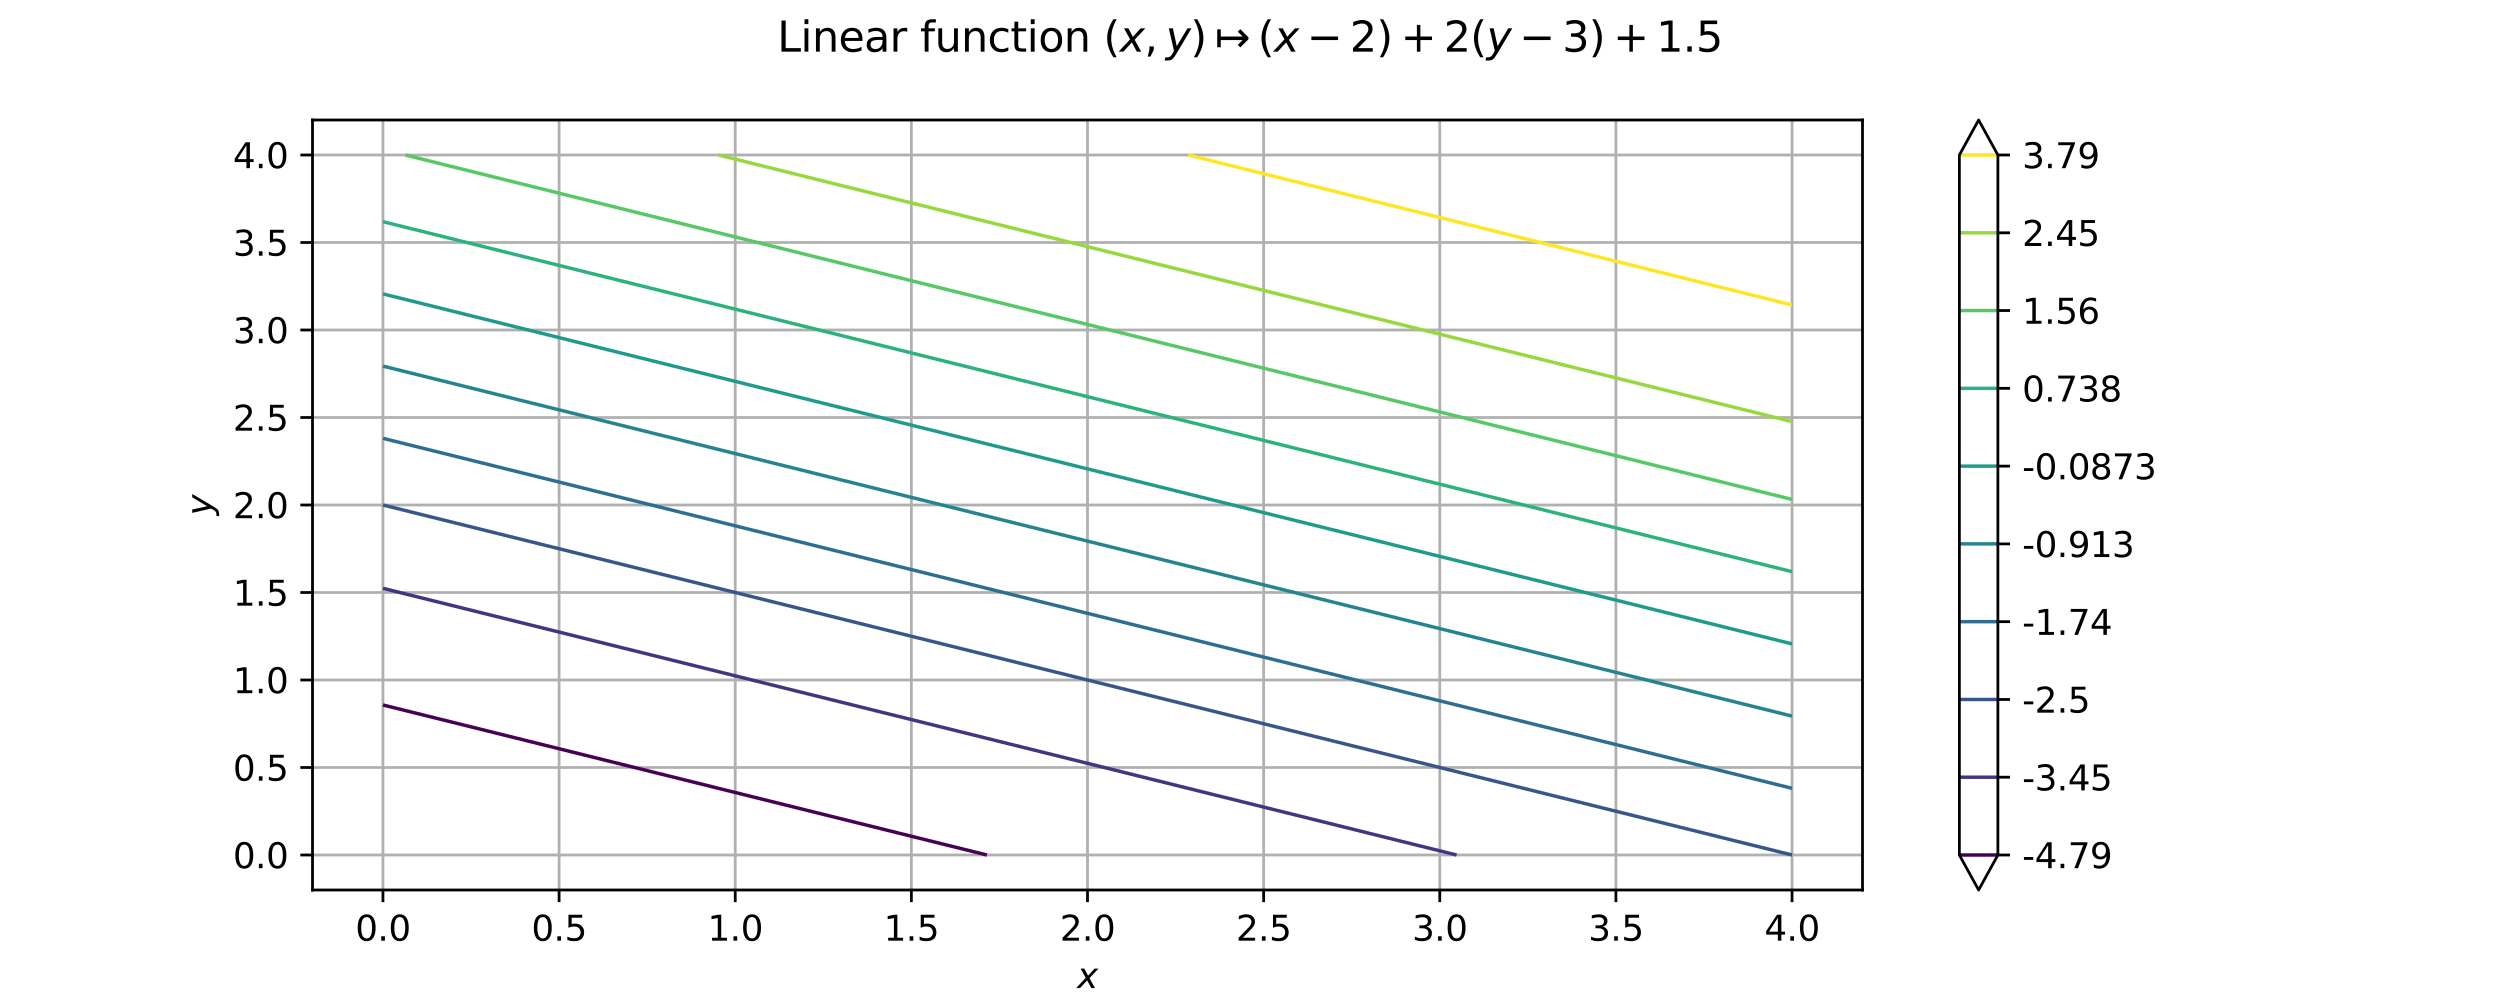 <?xml version="1.0" encoding="utf-8" standalone="no"?>
<!DOCTYPE svg PUBLIC "-//W3C//DTD SVG 1.1//EN"
  "http://www.w3.org/Graphics/SVG/1.1/DTD/svg11.dtd">
<svg xmlns:xlink="http://www.w3.org/1999/xlink" width="720pt" height="288pt" viewBox="0 0 720 288" xmlns="http://www.w3.org/2000/svg" version="1.1">
 <defs>
  <style type="text/css">*{stroke-linejoin: round; stroke-linecap: butt}</style>
 </defs>
 <g id="figure_1">
  <g id="patch_1">
   <path d="M 0 288 
L 720 288 
L 720 0 
L 0 0 
z
" style="fill: #ffffff"/>
  </g>
  <g id="axes_1">
   <g id="patch_2">
    <path d="M 90 256.32 
L 536.4 256.32 
L 536.4 34.56 
L 90 34.56 
z
" style="fill: #ffffff"/>
   </g>
   <g id="matplotlib.axis_1">
    <g id="xtick_1">
     <g id="line2d_1">
      <path d="M 110.291 256.32 
L 110.291 34.56 
" clip-path="url(#pcfe93e3c05)" style="fill: none; stroke: #b0b0b0; stroke-width: 0.8; stroke-linecap: square"/>
     </g>
     <g id="line2d_2">
      <defs>
       <path id="m4747cd6007" d="M 0 0 
L 0 3.5 
" style="stroke: #000000; stroke-width: 0.8"/>
      </defs>
      <g>
       <use xlink:href="#m4747cd6007" x="110.291" y="256.32" style="stroke: #000000; stroke-width: 0.8"/>
      </g>
     </g>
     <g id="text_1">
      <!-- 0.0 -->
      <g transform="translate(102.339 270.918) scale(0.1 -0.1)">
       <defs>
        <path id="DejaVuSans-30" d="M 2034 4250 
Q 1547 4250 1301 3770 
Q 1056 3291 1056 2328 
Q 1056 1369 1301 889 
Q 1547 409 2034 409 
Q 2525 409 2770 889 
Q 3016 1369 3016 2328 
Q 3016 3291 2770 3770 
Q 2525 4250 2034 4250 
z
M 2034 4750 
Q 2819 4750 3233 4129 
Q 3647 3509 3647 2328 
Q 3647 1150 3233 529 
Q 2819 -91 2034 -91 
Q 1250 -91 836 529 
Q 422 1150 422 2328 
Q 422 3509 836 4129 
Q 1250 4750 2034 4750 
z
" transform="scale(0.016)"/>
        <path id="DejaVuSans-2e" d="M 684 794 
L 1344 794 
L 1344 0 
L 684 0 
L 684 794 
z
" transform="scale(0.016)"/>
       </defs>
       <use xlink:href="#DejaVuSans-30"/>
       <use xlink:href="#DejaVuSans-2e" transform="translate(63.623 0)"/>
       <use xlink:href="#DejaVuSans-30" transform="translate(95.41 0)"/>
      </g>
     </g>
    </g>
    <g id="xtick_2">
     <g id="line2d_3">
      <path d="M 161.018 256.32 
L 161.018 34.56 
" clip-path="url(#pcfe93e3c05)" style="fill: none; stroke: #b0b0b0; stroke-width: 0.8; stroke-linecap: square"/>
     </g>
     <g id="line2d_4">
      <g>
       <use xlink:href="#m4747cd6007" x="161.018" y="256.32" style="stroke: #000000; stroke-width: 0.8"/>
      </g>
     </g>
     <g id="text_2">
      <!-- 0.5 -->
      <g transform="translate(153.067 270.918) scale(0.1 -0.1)">
       <defs>
        <path id="DejaVuSans-35" d="M 691 4666 
L 3169 4666 
L 3169 4134 
L 1269 4134 
L 1269 2991 
Q 1406 3038 1543 3061 
Q 1681 3084 1819 3084 
Q 2600 3084 3056 2656 
Q 3513 2228 3513 1497 
Q 3513 744 3044 326 
Q 2575 -91 1722 -91 
Q 1428 -91 1123 -41 
Q 819 9 494 109 
L 494 744 
Q 775 591 1075 516 
Q 1375 441 1709 441 
Q 2250 441 2565 725 
Q 2881 1009 2881 1497 
Q 2881 1984 2565 2268 
Q 2250 2553 1709 2553 
Q 1456 2553 1204 2497 
Q 953 2441 691 2322 
L 691 4666 
z
" transform="scale(0.016)"/>
       </defs>
       <use xlink:href="#DejaVuSans-30"/>
       <use xlink:href="#DejaVuSans-2e" transform="translate(63.623 0)"/>
       <use xlink:href="#DejaVuSans-35" transform="translate(95.41 0)"/>
      </g>
     </g>
    </g>
    <g id="xtick_3">
     <g id="line2d_5">
      <path d="M 211.745 256.32 
L 211.745 34.56 
" clip-path="url(#pcfe93e3c05)" style="fill: none; stroke: #b0b0b0; stroke-width: 0.8; stroke-linecap: square"/>
     </g>
     <g id="line2d_6">
      <g>
       <use xlink:href="#m4747cd6007" x="211.745" y="256.32" style="stroke: #000000; stroke-width: 0.8"/>
      </g>
     </g>
     <g id="text_3">
      <!-- 1.0 -->
      <g transform="translate(203.794 270.918) scale(0.1 -0.1)">
       <defs>
        <path id="DejaVuSans-31" d="M 794 531 
L 1825 531 
L 1825 4091 
L 703 3866 
L 703 4441 
L 1819 4666 
L 2450 4666 
L 2450 531 
L 3481 531 
L 3481 0 
L 794 0 
L 794 531 
z
" transform="scale(0.016)"/>
       </defs>
       <use xlink:href="#DejaVuSans-31"/>
       <use xlink:href="#DejaVuSans-2e" transform="translate(63.623 0)"/>
       <use xlink:href="#DejaVuSans-30" transform="translate(95.41 0)"/>
      </g>
     </g>
    </g>
    <g id="xtick_4">
     <g id="line2d_7">
      <path d="M 262.473 256.32 
L 262.473 34.56 
" clip-path="url(#pcfe93e3c05)" style="fill: none; stroke: #b0b0b0; stroke-width: 0.8; stroke-linecap: square"/>
     </g>
     <g id="line2d_8">
      <g>
       <use xlink:href="#m4747cd6007" x="262.473" y="256.32" style="stroke: #000000; stroke-width: 0.8"/>
      </g>
     </g>
     <g id="text_4">
      <!-- 1.5 -->
      <g transform="translate(254.521 270.918) scale(0.1 -0.1)">
       <use xlink:href="#DejaVuSans-31"/>
       <use xlink:href="#DejaVuSans-2e" transform="translate(63.623 0)"/>
       <use xlink:href="#DejaVuSans-35" transform="translate(95.41 0)"/>
      </g>
     </g>
    </g>
    <g id="xtick_5">
     <g id="line2d_9">
      <path d="M 313.2 256.32 
L 313.2 34.56 
" clip-path="url(#pcfe93e3c05)" style="fill: none; stroke: #b0b0b0; stroke-width: 0.8; stroke-linecap: square"/>
     </g>
     <g id="line2d_10">
      <g>
       <use xlink:href="#m4747cd6007" x="313.2" y="256.32" style="stroke: #000000; stroke-width: 0.8"/>
      </g>
     </g>
     <g id="text_5">
      <!-- 2.0 -->
      <g transform="translate(305.248 270.918) scale(0.1 -0.1)">
       <defs>
        <path id="DejaVuSans-32" d="M 1228 531 
L 3431 531 
L 3431 0 
L 469 0 
L 469 531 
Q 828 903 1448 1529 
Q 2069 2156 2228 2338 
Q 2531 2678 2651 2914 
Q 2772 3150 2772 3378 
Q 2772 3750 2511 3984 
Q 2250 4219 1831 4219 
Q 1534 4219 1204 4116 
Q 875 4013 500 3803 
L 500 4441 
Q 881 4594 1212 4672 
Q 1544 4750 1819 4750 
Q 2544 4750 2975 4387 
Q 3406 4025 3406 3419 
Q 3406 3131 3298 2873 
Q 3191 2616 2906 2266 
Q 2828 2175 2409 1742 
Q 1991 1309 1228 531 
z
" transform="scale(0.016)"/>
       </defs>
       <use xlink:href="#DejaVuSans-32"/>
       <use xlink:href="#DejaVuSans-2e" transform="translate(63.623 0)"/>
       <use xlink:href="#DejaVuSans-30" transform="translate(95.41 0)"/>
      </g>
     </g>
    </g>
    <g id="xtick_6">
     <g id="line2d_11">
      <path d="M 363.927 256.32 
L 363.927 34.56 
" clip-path="url(#pcfe93e3c05)" style="fill: none; stroke: #b0b0b0; stroke-width: 0.8; stroke-linecap: square"/>
     </g>
     <g id="line2d_12">
      <g>
       <use xlink:href="#m4747cd6007" x="363.927" y="256.32" style="stroke: #000000; stroke-width: 0.8"/>
      </g>
     </g>
     <g id="text_6">
      <!-- 2.5 -->
      <g transform="translate(355.976 270.918) scale(0.1 -0.1)">
       <use xlink:href="#DejaVuSans-32"/>
       <use xlink:href="#DejaVuSans-2e" transform="translate(63.623 0)"/>
       <use xlink:href="#DejaVuSans-35" transform="translate(95.41 0)"/>
      </g>
     </g>
    </g>
    <g id="xtick_7">
     <g id="line2d_13">
      <path d="M 414.655 256.32 
L 414.655 34.56 
" clip-path="url(#pcfe93e3c05)" style="fill: none; stroke: #b0b0b0; stroke-width: 0.8; stroke-linecap: square"/>
     </g>
     <g id="line2d_14">
      <g>
       <use xlink:href="#m4747cd6007" x="414.655" y="256.32" style="stroke: #000000; stroke-width: 0.8"/>
      </g>
     </g>
     <g id="text_7">
      <!-- 3.0 -->
      <g transform="translate(406.703 270.918) scale(0.1 -0.1)">
       <defs>
        <path id="DejaVuSans-33" d="M 2597 2516 
Q 3050 2419 3304 2112 
Q 3559 1806 3559 1356 
Q 3559 666 3084 287 
Q 2609 -91 1734 -91 
Q 1441 -91 1130 -33 
Q 819 25 488 141 
L 488 750 
Q 750 597 1062 519 
Q 1375 441 1716 441 
Q 2309 441 2620 675 
Q 2931 909 2931 1356 
Q 2931 1769 2642 2001 
Q 2353 2234 1838 2234 
L 1294 2234 
L 1294 2753 
L 1863 2753 
Q 2328 2753 2575 2939 
Q 2822 3125 2822 3475 
Q 2822 3834 2567 4026 
Q 2313 4219 1838 4219 
Q 1578 4219 1281 4162 
Q 984 4106 628 3988 
L 628 4550 
Q 988 4650 1302 4700 
Q 1616 4750 1894 4750 
Q 2613 4750 3031 4423 
Q 3450 4097 3450 3541 
Q 3450 3153 3228 2886 
Q 3006 2619 2597 2516 
z
" transform="scale(0.016)"/>
       </defs>
       <use xlink:href="#DejaVuSans-33"/>
       <use xlink:href="#DejaVuSans-2e" transform="translate(63.623 0)"/>
       <use xlink:href="#DejaVuSans-30" transform="translate(95.41 0)"/>
      </g>
     </g>
    </g>
    <g id="xtick_8">
     <g id="line2d_15">
      <path d="M 465.382 256.32 
L 465.382 34.56 
" clip-path="url(#pcfe93e3c05)" style="fill: none; stroke: #b0b0b0; stroke-width: 0.8; stroke-linecap: square"/>
     </g>
     <g id="line2d_16">
      <g>
       <use xlink:href="#m4747cd6007" x="465.382" y="256.32" style="stroke: #000000; stroke-width: 0.8"/>
      </g>
     </g>
     <g id="text_8">
      <!-- 3.5 -->
      <g transform="translate(457.43 270.918) scale(0.1 -0.1)">
       <use xlink:href="#DejaVuSans-33"/>
       <use xlink:href="#DejaVuSans-2e" transform="translate(63.623 0)"/>
       <use xlink:href="#DejaVuSans-35" transform="translate(95.41 0)"/>
      </g>
     </g>
    </g>
    <g id="xtick_9">
     <g id="line2d_17">
      <path d="M 516.109 256.32 
L 516.109 34.56 
" clip-path="url(#pcfe93e3c05)" style="fill: none; stroke: #b0b0b0; stroke-width: 0.8; stroke-linecap: square"/>
     </g>
     <g id="line2d_18">
      <g>
       <use xlink:href="#m4747cd6007" x="516.109" y="256.32" style="stroke: #000000; stroke-width: 0.8"/>
      </g>
     </g>
     <g id="text_9">
      <!-- 4.0 -->
      <g transform="translate(508.158 270.918) scale(0.1 -0.1)">
       <defs>
        <path id="DejaVuSans-34" d="M 2419 4116 
L 825 1625 
L 2419 1625 
L 2419 4116 
z
M 2253 4666 
L 3047 4666 
L 3047 1625 
L 3713 1625 
L 3713 1100 
L 3047 1100 
L 3047 0 
L 2419 0 
L 2419 1100 
L 313 1100 
L 313 1709 
L 2253 4666 
z
" transform="scale(0.016)"/>
       </defs>
       <use xlink:href="#DejaVuSans-34"/>
       <use xlink:href="#DejaVuSans-2e" transform="translate(63.623 0)"/>
       <use xlink:href="#DejaVuSans-30" transform="translate(95.41 0)"/>
      </g>
     </g>
    </g>
    <g id="text_10">
     <!-- $x$ -->
     <g transform="translate(310.2 284.597) scale(0.1 -0.1)">
      <defs>
       <path id="DejaVuSans-Oblique-78" d="M 3841 3500 
L 2234 1784 
L 3219 0 
L 2559 0 
L 1819 1388 
L 531 0 
L -166 0 
L 1556 1844 
L 641 3500 
L 1300 3500 
L 1972 2234 
L 3144 3500 
L 3841 3500 
z
" transform="scale(0.016)"/>
      </defs>
      <use xlink:href="#DejaVuSans-Oblique-78" transform="translate(0 0.312)"/>
     </g>
    </g>
   </g>
   <g id="matplotlib.axis_2">
    <g id="ytick_1">
     <g id="line2d_19">
      <path d="M 90 246.24 
L 536.4 246.24 
" clip-path="url(#pcfe93e3c05)" style="fill: none; stroke: #b0b0b0; stroke-width: 0.8; stroke-linecap: square"/>
     </g>
     <g id="line2d_20">
      <defs>
       <path id="m83ed95efb9" d="M 0 0 
L -3.5 0 
" style="stroke: #000000; stroke-width: 0.8"/>
      </defs>
      <g>
       <use xlink:href="#m83ed95efb9" x="90" y="246.24" style="stroke: #000000; stroke-width: 0.8"/>
      </g>
     </g>
     <g id="text_11">
      <!-- 0.0 -->
      <g transform="translate(67.097 250.039) scale(0.1 -0.1)">
       <use xlink:href="#DejaVuSans-30"/>
       <use xlink:href="#DejaVuSans-2e" transform="translate(63.623 0)"/>
       <use xlink:href="#DejaVuSans-30" transform="translate(95.41 0)"/>
      </g>
     </g>
    </g>
    <g id="ytick_2">
     <g id="line2d_21">
      <path d="M 90 221.04 
L 536.4 221.04 
" clip-path="url(#pcfe93e3c05)" style="fill: none; stroke: #b0b0b0; stroke-width: 0.8; stroke-linecap: square"/>
     </g>
     <g id="line2d_22">
      <g>
       <use xlink:href="#m83ed95efb9" x="90" y="221.04" style="stroke: #000000; stroke-width: 0.8"/>
      </g>
     </g>
     <g id="text_12">
      <!-- 0.5 -->
      <g transform="translate(67.097 224.839) scale(0.1 -0.1)">
       <use xlink:href="#DejaVuSans-30"/>
       <use xlink:href="#DejaVuSans-2e" transform="translate(63.623 0)"/>
       <use xlink:href="#DejaVuSans-35" transform="translate(95.41 0)"/>
      </g>
     </g>
    </g>
    <g id="ytick_3">
     <g id="line2d_23">
      <path d="M 90 195.84 
L 536.4 195.84 
" clip-path="url(#pcfe93e3c05)" style="fill: none; stroke: #b0b0b0; stroke-width: 0.8; stroke-linecap: square"/>
     </g>
     <g id="line2d_24">
      <g>
       <use xlink:href="#m83ed95efb9" x="90" y="195.84" style="stroke: #000000; stroke-width: 0.8"/>
      </g>
     </g>
     <g id="text_13">
      <!-- 1.0 -->
      <g transform="translate(67.097 199.639) scale(0.1 -0.1)">
       <use xlink:href="#DejaVuSans-31"/>
       <use xlink:href="#DejaVuSans-2e" transform="translate(63.623 0)"/>
       <use xlink:href="#DejaVuSans-30" transform="translate(95.41 0)"/>
      </g>
     </g>
    </g>
    <g id="ytick_4">
     <g id="line2d_25">
      <path d="M 90 170.64 
L 536.4 170.64 
" clip-path="url(#pcfe93e3c05)" style="fill: none; stroke: #b0b0b0; stroke-width: 0.8; stroke-linecap: square"/>
     </g>
     <g id="line2d_26">
      <g>
       <use xlink:href="#m83ed95efb9" x="90" y="170.64" style="stroke: #000000; stroke-width: 0.8"/>
      </g>
     </g>
     <g id="text_14">
      <!-- 1.5 -->
      <g transform="translate(67.097 174.439) scale(0.1 -0.1)">
       <use xlink:href="#DejaVuSans-31"/>
       <use xlink:href="#DejaVuSans-2e" transform="translate(63.623 0)"/>
       <use xlink:href="#DejaVuSans-35" transform="translate(95.41 0)"/>
      </g>
     </g>
    </g>
    <g id="ytick_5">
     <g id="line2d_27">
      <path d="M 90 145.44 
L 536.4 145.44 
" clip-path="url(#pcfe93e3c05)" style="fill: none; stroke: #b0b0b0; stroke-width: 0.8; stroke-linecap: square"/>
     </g>
     <g id="line2d_28">
      <g>
       <use xlink:href="#m83ed95efb9" x="90" y="145.44" style="stroke: #000000; stroke-width: 0.8"/>
      </g>
     </g>
     <g id="text_15">
      <!-- 2.0 -->
      <g transform="translate(67.097 149.239) scale(0.1 -0.1)">
       <use xlink:href="#DejaVuSans-32"/>
       <use xlink:href="#DejaVuSans-2e" transform="translate(63.623 0)"/>
       <use xlink:href="#DejaVuSans-30" transform="translate(95.41 0)"/>
      </g>
     </g>
    </g>
    <g id="ytick_6">
     <g id="line2d_29">
      <path d="M 90 120.24 
L 536.4 120.24 
" clip-path="url(#pcfe93e3c05)" style="fill: none; stroke: #b0b0b0; stroke-width: 0.8; stroke-linecap: square"/>
     </g>
     <g id="line2d_30">
      <g>
       <use xlink:href="#m83ed95efb9" x="90" y="120.24" style="stroke: #000000; stroke-width: 0.8"/>
      </g>
     </g>
     <g id="text_16">
      <!-- 2.5 -->
      <g transform="translate(67.097 124.039) scale(0.1 -0.1)">
       <use xlink:href="#DejaVuSans-32"/>
       <use xlink:href="#DejaVuSans-2e" transform="translate(63.623 0)"/>
       <use xlink:href="#DejaVuSans-35" transform="translate(95.41 0)"/>
      </g>
     </g>
    </g>
    <g id="ytick_7">
     <g id="line2d_31">
      <path d="M 90 95.04 
L 536.4 95.04 
" clip-path="url(#pcfe93e3c05)" style="fill: none; stroke: #b0b0b0; stroke-width: 0.8; stroke-linecap: square"/>
     </g>
     <g id="line2d_32">
      <g>
       <use xlink:href="#m83ed95efb9" x="90" y="95.04" style="stroke: #000000; stroke-width: 0.8"/>
      </g>
     </g>
     <g id="text_17">
      <!-- 3.0 -->
      <g transform="translate(67.097 98.839) scale(0.1 -0.1)">
       <use xlink:href="#DejaVuSans-33"/>
       <use xlink:href="#DejaVuSans-2e" transform="translate(63.623 0)"/>
       <use xlink:href="#DejaVuSans-30" transform="translate(95.41 0)"/>
      </g>
     </g>
    </g>
    <g id="ytick_8">
     <g id="line2d_33">
      <path d="M 90 69.84 
L 536.4 69.84 
" clip-path="url(#pcfe93e3c05)" style="fill: none; stroke: #b0b0b0; stroke-width: 0.8; stroke-linecap: square"/>
     </g>
     <g id="line2d_34">
      <g>
       <use xlink:href="#m83ed95efb9" x="90" y="69.84" style="stroke: #000000; stroke-width: 0.8"/>
      </g>
     </g>
     <g id="text_18">
      <!-- 3.5 -->
      <g transform="translate(67.097 73.639) scale(0.1 -0.1)">
       <use xlink:href="#DejaVuSans-33"/>
       <use xlink:href="#DejaVuSans-2e" transform="translate(63.623 0)"/>
       <use xlink:href="#DejaVuSans-35" transform="translate(95.41 0)"/>
      </g>
     </g>
    </g>
    <g id="ytick_9">
     <g id="line2d_35">
      <path d="M 90 44.64 
L 536.4 44.64 
" clip-path="url(#pcfe93e3c05)" style="fill: none; stroke: #b0b0b0; stroke-width: 0.8; stroke-linecap: square"/>
     </g>
     <g id="line2d_36">
      <g>
       <use xlink:href="#m83ed95efb9" x="90" y="44.64" style="stroke: #000000; stroke-width: 0.8"/>
      </g>
     </g>
     <g id="text_19">
      <!-- 4.0 -->
      <g transform="translate(67.097 48.439) scale(0.1 -0.1)">
       <use xlink:href="#DejaVuSans-34"/>
       <use xlink:href="#DejaVuSans-2e" transform="translate(63.623 0)"/>
       <use xlink:href="#DejaVuSans-30" transform="translate(95.41 0)"/>
      </g>
     </g>
    </g>
    <g id="text_20">
     <!-- $y$ -->
     <g transform="translate(60.997 148.44) rotate(-90) scale(0.1 -0.1)">
      <defs>
       <path id="DejaVuSans-Oblique-79" d="M 1588 -325 
Q 1188 -997 936 -1164 
Q 684 -1331 294 -1331 
L -159 -1331 
L -63 -850 
L 269 -850 
Q 509 -850 678 -719 
Q 847 -588 1056 -206 
L 1234 128 
L 459 3500 
L 1069 3500 
L 1650 819 
L 3256 3500 
L 3859 3500 
L 1588 -325 
z
" transform="scale(0.016)"/>
      </defs>
      <use xlink:href="#DejaVuSans-Oblique-79" transform="translate(0 0.312)"/>
     </g>
    </g>
   </g>
   <g id="QuadContourSet_1">
    <path d="M 110.291 203.04 
L 116.732 204.64 
L 116.732 204.64 
L 123.174 206.24 
L 129.616 207.84 
L 129.616 207.84 
L 136.057 209.44 
L 142.499 211.04 
L 142.499 211.04 
L 148.94 212.64 
L 155.382 214.24 
L 155.382 214.24 
L 161.823 215.84 
L 168.265 217.44 
L 168.265 217.44 
L 174.706 219.04 
L 181.148 220.64 
L 181.148 220.64 
L 187.59 222.24 
L 194.031 223.84 
L 194.031 223.84 
L 200.473 225.44 
L 206.914 227.04 
L 206.914 227.04 
L 213.356 228.64 
L 219.797 230.24 
L 219.797 230.24 
L 226.239 231.84 
L 232.681 233.44 
L 232.681 233.44 
L 239.122 235.04 
L 245.564 236.64 
L 245.564 236.64 
L 252.005 238.24 
L 258.447 239.84 
L 258.447 239.84 
L 264.888 241.44 
L 271.33 243.04 
L 271.33 243.04 
L 277.771 244.64 
L 284.213 246.24 
L 284.213 246.24 
" clip-path="url(#pcfe93e3c05)" style="fill: none; stroke: #440154; stroke-opacity: 0.996"/>
    <path d="M 110.291 169.44 
L 110.291 169.44 
L 116.732 171.04 
L 123.174 172.64 
L 123.174 172.64 
L 129.616 174.24 
L 136.057 175.84 
L 136.057 175.84 
L 142.499 177.44 
L 148.94 179.04 
L 148.94 179.04 
L 155.382 180.64 
L 161.823 182.24 
L 161.823 182.24 
L 168.265 183.84 
L 174.706 185.44 
L 174.706 185.44 
L 181.148 187.04 
L 187.59 188.64 
L 187.59 188.64 
L 194.031 190.24 
L 200.473 191.84 
L 200.473 191.84 
L 206.914 193.44 
L 213.356 195.04 
L 213.356 195.04 
L 219.797 196.64 
L 226.239 198.24 
L 226.239 198.24 
L 232.681 199.84 
L 239.122 201.44 
L 239.122 201.44 
L 245.564 203.04 
L 252.005 204.64 
L 252.005 204.64 
L 258.447 206.24 
L 264.888 207.84 
L 264.888 207.84 
L 271.33 209.44 
L 277.771 211.04 
L 277.771 211.04 
L 284.213 212.64 
L 290.655 214.24 
L 290.655 214.24 
L 297.096 215.84 
L 303.538 217.44 
L 303.538 217.44 
L 309.979 219.04 
L 316.421 220.64 
L 316.421 220.64 
L 322.862 222.24 
L 329.304 223.84 
L 329.304 223.84 
L 335.745 225.44 
L 342.187 227.04 
L 342.187 227.04 
L 348.629 228.64 
L 355.07 230.24 
L 355.07 230.24 
L 361.512 231.84 
L 367.953 233.44 
L 367.953 233.44 
L 374.395 235.04 
L 380.836 236.64 
L 380.836 236.64 
L 387.278 238.24 
L 393.719 239.84 
L 393.719 239.84 
L 400.161 241.44 
L 406.603 243.04 
L 406.603 243.04 
L 413.044 244.64 
L 419.486 246.24 
L 419.486 246.24 
" clip-path="url(#pcfe93e3c05)" style="fill: none; stroke: #453581; stroke-opacity: 0.996"/>
    <path d="M 110.291 145.44 
L 116.732 147.04 
L 116.732 147.04 
L 123.174 148.64 
L 129.616 150.24 
L 129.616 150.24 
L 136.057 151.84 
L 142.499 153.44 
L 142.499 153.44 
L 148.94 155.04 
L 155.382 156.64 
L 155.382 156.64 
L 161.823 158.24 
L 168.265 159.84 
L 168.265 159.84 
L 174.706 161.44 
L 181.148 163.04 
L 181.148 163.04 
L 187.59 164.64 
L 194.031 166.24 
L 194.031 166.24 
L 200.473 167.84 
L 206.914 169.44 
L 206.914 169.44 
L 213.356 171.04 
L 219.797 172.64 
L 219.797 172.64 
L 226.239 174.24 
L 232.681 175.84 
L 232.681 175.84 
L 239.122 177.44 
L 245.564 179.04 
L 245.564 179.04 
L 252.005 180.64 
L 258.447 182.24 
L 258.447 182.24 
L 264.888 183.84 
L 271.33 185.44 
L 271.33 185.44 
L 277.771 187.04 
L 284.213 188.64 
L 284.213 188.64 
L 290.655 190.24 
L 297.096 191.84 
L 297.096 191.84 
L 303.538 193.44 
L 309.979 195.04 
L 309.979 195.04 
L 316.421 196.64 
L 322.862 198.24 
L 322.862 198.24 
L 329.304 199.84 
L 335.745 201.44 
L 335.745 201.44 
L 342.187 203.04 
L 348.629 204.64 
L 348.629 204.64 
L 355.07 206.24 
L 361.512 207.84 
L 361.512 207.84 
L 367.953 209.44 
L 374.395 211.04 
L 374.395 211.04 
L 380.836 212.64 
L 387.278 214.24 
L 387.278 214.24 
L 393.719 215.84 
L 400.161 217.44 
L 400.161 217.44 
L 406.603 219.04 
L 413.044 220.64 
L 413.044 220.64 
L 419.486 222.24 
L 425.927 223.84 
L 425.927 223.84 
L 432.369 225.44 
L 438.81 227.04 
L 438.81 227.04 
L 445.252 228.64 
L 451.694 230.24 
L 451.694 230.24 
L 458.135 231.84 
L 464.577 233.44 
L 464.577 233.44 
L 471.018 235.04 
L 477.46 236.64 
L 477.46 236.64 
L 483.901 238.24 
L 490.343 239.84 
L 490.343 239.84 
L 496.784 241.44 
L 503.226 243.04 
L 503.226 243.04 
L 509.668 244.64 
L 516.109 246.24 
" clip-path="url(#pcfe93e3c05)" style="fill: none; stroke: #39568c; stroke-opacity: 0.996"/>
    <path d="M 110.291 126.24 
L 116.732 127.84 
L 116.732 127.84 
L 123.174 129.44 
L 129.616 131.04 
L 129.616 131.04 
L 136.057 132.64 
L 142.499 134.24 
L 142.499 134.24 
L 148.94 135.84 
L 155.382 137.44 
L 155.382 137.44 
L 161.823 139.04 
L 168.265 140.64 
L 168.265 140.64 
L 174.706 142.24 
L 181.148 143.84 
L 181.148 143.84 
L 187.59 145.44 
L 194.031 147.04 
L 194.031 147.04 
L 200.473 148.64 
L 206.914 150.24 
L 206.914 150.24 
L 213.356 151.84 
L 219.797 153.44 
L 219.797 153.44 
L 226.239 155.04 
L 232.681 156.64 
L 232.681 156.64 
L 239.122 158.24 
L 245.564 159.84 
L 245.564 159.84 
L 252.005 161.44 
L 258.447 163.04 
L 258.447 163.04 
L 264.888 164.64 
L 271.33 166.24 
L 271.33 166.24 
L 277.771 167.84 
L 284.213 169.44 
L 284.213 169.44 
L 290.655 171.04 
L 297.096 172.64 
L 297.096 172.64 
L 303.538 174.24 
L 309.979 175.84 
L 309.979 175.84 
L 316.421 177.44 
L 322.862 179.04 
L 322.862 179.04 
L 329.304 180.64 
L 335.745 182.24 
L 335.745 182.24 
L 342.187 183.84 
L 348.629 185.44 
L 348.629 185.44 
L 355.07 187.04 
L 361.512 188.64 
L 361.512 188.64 
L 367.953 190.24 
L 374.395 191.84 
L 374.395 191.84 
L 380.836 193.44 
L 387.278 195.04 
L 387.278 195.04 
L 393.719 196.64 
L 400.161 198.24 
L 400.161 198.24 
L 406.603 199.84 
L 413.044 201.44 
L 413.044 201.44 
L 419.486 203.04 
L 425.927 204.64 
L 425.927 204.64 
L 432.369 206.24 
L 438.81 207.84 
L 438.81 207.84 
L 445.252 209.44 
L 451.694 211.04 
L 451.694 211.04 
L 458.135 212.64 
L 464.577 214.24 
L 464.577 214.24 
L 471.018 215.84 
L 477.46 217.44 
L 477.46 217.44 
L 483.901 219.04 
L 490.343 220.64 
L 490.343 220.64 
L 496.784 222.24 
L 503.226 223.84 
L 503.226 223.84 
L 509.668 225.44 
L 516.109 227.04 
" clip-path="url(#pcfe93e3c05)" style="fill: none; stroke: #2e6e8e; stroke-opacity: 0.996"/>
    <path d="M 110.291 105.44 
L 110.291 105.44 
L 116.732 107.04 
L 123.174 108.64 
L 123.174 108.64 
L 129.616 110.24 
L 136.057 111.84 
L 136.057 111.84 
L 142.499 113.44 
L 148.94 115.04 
L 148.94 115.04 
L 155.382 116.64 
L 161.823 118.24 
L 161.823 118.24 
L 168.265 119.84 
L 174.706 121.44 
L 174.706 121.44 
L 181.148 123.04 
L 187.59 124.64 
L 187.59 124.64 
L 194.031 126.24 
L 200.473 127.84 
L 200.473 127.84 
L 206.914 129.44 
L 213.356 131.04 
L 213.356 131.04 
L 219.797 132.64 
L 226.239 134.24 
L 226.239 134.24 
L 232.681 135.84 
L 239.122 137.44 
L 239.122 137.44 
L 245.564 139.04 
L 252.005 140.64 
L 252.005 140.64 
L 258.447 142.24 
L 264.888 143.84 
L 264.888 143.84 
L 271.33 145.44 
L 277.771 147.04 
L 277.771 147.04 
L 284.213 148.64 
L 290.655 150.24 
L 290.655 150.24 
L 297.096 151.84 
L 303.538 153.44 
L 303.538 153.44 
L 309.979 155.04 
L 316.421 156.64 
L 316.421 156.64 
L 322.862 158.24 
L 329.304 159.84 
L 329.304 159.84 
L 335.745 161.44 
L 342.187 163.04 
L 342.187 163.04 
L 348.629 164.64 
L 355.07 166.24 
L 355.07 166.24 
L 361.512 167.84 
L 367.953 169.44 
L 367.953 169.44 
L 374.395 171.04 
L 380.836 172.64 
L 380.836 172.64 
L 387.278 174.24 
L 393.719 175.84 
L 393.719 175.84 
L 400.161 177.44 
L 406.603 179.04 
L 406.603 179.04 
L 413.044 180.64 
L 419.486 182.24 
L 419.486 182.24 
L 425.927 183.84 
L 432.369 185.44 
L 432.369 185.44 
L 438.81 187.04 
L 445.252 188.64 
L 445.252 188.64 
L 451.694 190.24 
L 458.135 191.84 
L 458.135 191.84 
L 464.577 193.44 
L 471.018 195.04 
L 471.018 195.04 
L 477.46 196.64 
L 483.901 198.24 
L 483.901 198.24 
L 490.343 199.84 
L 496.784 201.44 
L 496.784 201.44 
L 503.226 203.04 
L 509.668 204.64 
L 509.668 204.64 
L 516.109 206.24 
" clip-path="url(#pcfe93e3c05)" style="fill: none; stroke: #25848e; stroke-opacity: 0.996"/>
    <path d="M 110.291 84.64 
L 116.732 86.24 
L 116.732 86.24 
L 123.174 87.84 
L 129.616 89.44 
L 129.616 89.44 
L 136.057 91.04 
L 142.499 92.64 
L 142.499 92.64 
L 148.94 94.24 
L 155.382 95.84 
L 155.382 95.84 
L 161.823 97.44 
L 168.265 99.04 
L 168.265 99.04 
L 174.706 100.64 
L 181.148 102.24 
L 181.148 102.24 
L 187.59 103.84 
L 194.031 105.44 
L 194.031 105.44 
L 200.473 107.04 
L 206.914 108.64 
L 206.914 108.64 
L 213.356 110.24 
L 219.797 111.84 
L 219.797 111.84 
L 226.239 113.44 
L 232.681 115.04 
L 232.681 115.04 
L 239.122 116.64 
L 245.564 118.24 
L 245.564 118.24 
L 252.005 119.84 
L 258.447 121.44 
L 258.447 121.44 
L 264.888 123.04 
L 271.33 124.64 
L 271.33 124.64 
L 277.771 126.24 
L 284.213 127.84 
L 284.213 127.84 
L 290.655 129.44 
L 297.096 131.04 
L 297.096 131.04 
L 303.538 132.64 
L 309.979 134.24 
L 309.979 134.24 
L 316.421 135.84 
L 322.862 137.44 
L 322.862 137.44 
L 329.304 139.04 
L 335.745 140.64 
L 335.745 140.64 
L 342.187 142.24 
L 348.629 143.84 
L 348.629 143.84 
L 355.07 145.44 
L 361.512 147.04 
L 361.512 147.04 
L 367.953 148.64 
L 374.395 150.24 
L 374.395 150.24 
L 380.836 151.84 
L 387.278 153.44 
L 387.278 153.44 
L 393.719 155.04 
L 400.161 156.64 
L 400.161 156.64 
L 406.603 158.24 
L 413.044 159.84 
L 413.044 159.84 
L 419.486 161.44 
L 425.927 163.04 
L 425.927 163.04 
L 432.369 164.64 
L 438.81 166.24 
L 438.81 166.24 
L 445.252 167.84 
L 451.694 169.44 
L 451.694 169.44 
L 458.135 171.04 
L 464.577 172.64 
L 464.577 172.64 
L 471.018 174.24 
L 477.46 175.84 
L 477.46 175.84 
L 483.901 177.44 
L 490.343 179.04 
L 490.343 179.04 
L 496.784 180.64 
L 503.226 182.24 
L 503.226 182.24 
L 509.668 183.84 
L 516.109 185.44 
L 516.109 185.44 
" clip-path="url(#pcfe93e3c05)" style="fill: none; stroke: #1e9c89; stroke-opacity: 0.996"/>
    <path d="M 110.291 63.84 
L 110.291 63.84 
L 116.732 65.44 
L 123.174 67.04 
L 123.174 67.04 
L 129.616 68.64 
L 136.057 70.24 
L 136.057 70.24 
L 142.499 71.84 
L 148.94 73.44 
L 148.94 73.44 
L 155.382 75.04 
L 161.823 76.64 
L 161.823 76.64 
L 168.265 78.24 
L 174.706 79.84 
L 174.706 79.84 
L 181.148 81.44 
L 187.59 83.04 
L 187.59 83.04 
L 194.031 84.64 
L 200.473 86.24 
L 200.473 86.24 
L 206.914 87.84 
L 213.356 89.44 
L 213.356 89.44 
L 219.797 91.04 
L 226.239 92.64 
L 226.239 92.64 
L 232.681 94.24 
L 239.122 95.84 
L 239.122 95.84 
L 245.564 97.44 
L 252.005 99.04 
L 252.005 99.04 
L 258.447 100.64 
L 264.888 102.24 
L 264.888 102.24 
L 271.33 103.84 
L 277.771 105.44 
L 277.771 105.44 
L 284.213 107.04 
L 290.655 108.64 
L 290.655 108.64 
L 297.096 110.24 
L 303.538 111.84 
L 303.538 111.84 
L 309.979 113.44 
L 316.421 115.04 
L 316.421 115.04 
L 322.862 116.64 
L 329.304 118.24 
L 329.304 118.24 
L 335.745 119.84 
L 342.187 121.44 
L 342.187 121.44 
L 348.629 123.04 
L 355.07 124.64 
L 355.07 124.64 
L 361.512 126.24 
L 367.953 127.84 
L 367.953 127.84 
L 374.395 129.44 
L 380.836 131.04 
L 380.836 131.04 
L 387.278 132.64 
L 393.719 134.24 
L 393.719 134.24 
L 400.161 135.84 
L 406.603 137.44 
L 406.603 137.44 
L 413.044 139.04 
L 419.486 140.64 
L 419.486 140.64 
L 425.927 142.24 
L 432.369 143.84 
L 432.369 143.84 
L 438.81 145.44 
L 445.252 147.04 
L 445.252 147.04 
L 451.694 148.64 
L 458.135 150.24 
L 458.135 150.24 
L 464.577 151.84 
L 471.018 153.44 
L 471.018 153.44 
L 477.46 155.04 
L 483.901 156.64 
L 483.901 156.64 
L 490.343 158.24 
L 496.784 159.84 
L 496.784 159.84 
L 503.226 161.44 
L 509.668 163.04 
L 509.668 163.04 
L 516.109 164.64 
" clip-path="url(#pcfe93e3c05)" style="fill: none; stroke: #2db27d; stroke-opacity: 0.996"/>
    <path d="M 116.732 44.64 
L 116.732 44.64 
L 123.174 46.24 
L 129.616 47.84 
L 129.616 47.84 
L 136.057 49.44 
L 142.499 51.04 
L 142.499 51.04 
L 148.94 52.64 
L 155.382 54.24 
L 155.382 54.24 
L 161.823 55.84 
L 168.265 57.44 
L 168.265 57.44 
L 174.706 59.04 
L 181.148 60.64 
L 181.148 60.64 
L 187.59 62.24 
L 194.031 63.84 
L 194.031 63.84 
L 200.473 65.44 
L 206.914 67.04 
L 206.914 67.04 
L 213.356 68.64 
L 219.797 70.24 
L 219.797 70.24 
L 226.239 71.84 
L 232.681 73.44 
L 232.681 73.44 
L 239.122 75.04 
L 245.564 76.64 
L 245.564 76.64 
L 252.005 78.24 
L 258.447 79.84 
L 258.447 79.84 
L 264.888 81.44 
L 271.33 83.04 
L 271.33 83.04 
L 277.771 84.64 
L 284.213 86.24 
L 284.213 86.24 
L 290.655 87.84 
L 297.096 89.44 
L 297.096 89.44 
L 303.538 91.04 
L 309.979 92.64 
L 309.979 92.64 
L 316.421 94.24 
L 322.862 95.84 
L 322.862 95.84 
L 329.304 97.44 
L 335.745 99.04 
L 335.745 99.04 
L 342.187 100.64 
L 348.629 102.24 
L 348.629 102.24 
L 355.07 103.84 
L 361.512 105.44 
L 361.512 105.44 
L 367.953 107.04 
L 374.395 108.64 
L 374.395 108.64 
L 380.836 110.24 
L 387.278 111.84 
L 387.278 111.84 
L 393.719 113.44 
L 400.161 115.04 
L 400.161 115.04 
L 406.603 116.64 
L 413.044 118.24 
L 413.044 118.24 
L 419.486 119.84 
L 425.927 121.44 
L 425.927 121.44 
L 432.369 123.04 
L 438.81 124.64 
L 438.81 124.64 
L 445.252 126.24 
L 451.694 127.84 
L 451.694 127.84 
L 458.135 129.44 
L 464.577 131.04 
L 464.577 131.04 
L 471.018 132.64 
L 477.46 134.24 
L 477.46 134.24 
L 483.901 135.84 
L 490.343 137.44 
L 490.343 137.44 
L 496.784 139.04 
L 503.226 140.64 
L 503.226 140.64 
L 509.668 142.24 
L 516.109 143.84 
L 516.109 143.84 
" clip-path="url(#pcfe93e3c05)" style="fill: none; stroke: #58c765; stroke-opacity: 0.996"/>
    <path d="M 206.914 44.64 
L 206.914 44.64 
L 213.356 46.24 
L 219.797 47.84 
L 219.797 47.84 
L 226.239 49.44 
L 232.681 51.04 
L 232.681 51.04 
L 239.122 52.64 
L 245.564 54.24 
L 245.564 54.24 
L 252.005 55.84 
L 258.447 57.44 
L 258.447 57.44 
L 264.888 59.04 
L 271.33 60.64 
L 271.33 60.64 
L 277.771 62.24 
L 284.213 63.84 
L 284.213 63.84 
L 290.655 65.44 
L 297.096 67.04 
L 297.096 67.04 
L 303.538 68.64 
L 309.979 70.24 
L 309.979 70.24 
L 316.421 71.84 
L 322.862 73.44 
L 322.862 73.44 
L 329.304 75.04 
L 335.745 76.64 
L 335.745 76.64 
L 342.187 78.24 
L 348.629 79.84 
L 348.629 79.84 
L 355.07 81.44 
L 361.512 83.04 
L 361.512 83.04 
L 367.953 84.64 
L 374.395 86.24 
L 374.395 86.24 
L 380.836 87.84 
L 387.278 89.44 
L 387.278 89.44 
L 393.719 91.04 
L 400.161 92.64 
L 400.161 92.64 
L 406.603 94.24 
L 413.044 95.84 
L 413.044 95.84 
L 419.486 97.44 
L 425.927 99.04 
L 425.927 99.04 
L 432.369 100.64 
L 438.81 102.24 
L 438.81 102.24 
L 445.252 103.84 
L 451.694 105.44 
L 451.694 105.44 
L 458.135 107.04 
L 464.577 108.64 
L 464.577 108.64 
L 471.018 110.24 
L 477.46 111.84 
L 477.46 111.84 
L 483.901 113.44 
L 490.343 115.04 
L 490.343 115.04 
L 496.784 116.64 
L 503.226 118.24 
L 503.226 118.24 
L 509.668 119.84 
L 516.109 121.44 
L 516.109 121.44 
" clip-path="url(#pcfe93e3c05)" style="fill: none; stroke: #98d83e; stroke-opacity: 0.996"/>
    <path d="M 342.187 44.64 
L 342.187 44.64 
L 348.629 46.24 
L 355.07 47.84 
L 355.07 47.84 
L 361.512 49.44 
L 367.953 51.04 
L 367.953 51.04 
L 374.395 52.64 
L 380.836 54.24 
L 380.836 54.24 
L 387.278 55.84 
L 393.719 57.44 
L 393.719 57.44 
L 400.161 59.04 
L 406.603 60.64 
L 406.603 60.64 
L 413.044 62.24 
L 419.486 63.84 
L 419.486 63.84 
L 425.927 65.44 
L 432.369 67.04 
L 432.369 67.04 
L 438.81 68.64 
L 445.252 70.24 
L 445.252 70.24 
L 451.694 71.84 
L 458.135 73.44 
L 458.135 73.44 
L 464.577 75.04 
L 471.018 76.64 
L 471.018 76.64 
L 477.46 78.24 
L 483.901 79.84 
L 483.901 79.84 
L 490.343 81.44 
L 496.784 83.04 
L 496.784 83.04 
L 503.226 84.64 
L 509.668 86.24 
L 509.668 86.24 
L 516.109 87.84 
" clip-path="url(#pcfe93e3c05)" style="fill: none; stroke: #fde725; stroke-opacity: 0.996"/>
   </g>
   <g id="patch_3">
    <path d="M 90 256.32 
L 90 34.56 
" style="fill: none; stroke: #000000; stroke-width: 0.8; stroke-linejoin: miter; stroke-linecap: square"/>
   </g>
   <g id="patch_4">
    <path d="M 536.4 256.32 
L 536.4 34.56 
" style="fill: none; stroke: #000000; stroke-width: 0.8; stroke-linejoin: miter; stroke-linecap: square"/>
   </g>
   <g id="patch_5">
    <path d="M 90 256.32 
L 536.4 256.32 
" style="fill: none; stroke: #000000; stroke-width: 0.8; stroke-linejoin: miter; stroke-linecap: square"/>
   </g>
   <g id="patch_6">
    <path d="M 90 34.56 
L 536.4 34.56 
" style="fill: none; stroke: #000000; stroke-width: 0.8; stroke-linejoin: miter; stroke-linecap: square"/>
   </g>
  </g>
  <g id="axes_2">
   <g id="patch_7">
    <path d="M 564.3 246.24 
L 575.388 246.24 
L 575.388 44.64 
L 564.3 44.64 
z
" style="fill: #ffffff"/>
   </g>
   <g id="matplotlib.axis_3"/>
   <g id="matplotlib.axis_4">
    <g id="ytick_10">
     <g id="line2d_37">
      <defs>
       <path id="m4337707897" d="M 0 0 
L 3.5 0 
" style="stroke: #000000; stroke-width: 0.8"/>
      </defs>
      <g>
       <use xlink:href="#m4337707897" x="575.388" y="246.24" style="stroke: #000000; stroke-width: 0.8"/>
      </g>
     </g>
     <g id="text_21">
      <!-- -4.79 -->
      <g transform="translate(582.388 250.039) scale(0.1 -0.1)">
       <defs>
        <path id="DejaVuSans-2d" d="M 313 2009 
L 1997 2009 
L 1997 1497 
L 313 1497 
L 313 2009 
z
" transform="scale(0.016)"/>
        <path id="DejaVuSans-37" d="M 525 4666 
L 3525 4666 
L 3525 4397 
L 1831 0 
L 1172 0 
L 2766 4134 
L 525 4134 
L 525 4666 
z
" transform="scale(0.016)"/>
        <path id="DejaVuSans-39" d="M 703 97 
L 703 672 
Q 941 559 1184 500 
Q 1428 441 1663 441 
Q 2288 441 2617 861 
Q 2947 1281 2994 2138 
Q 2813 1869 2534 1725 
Q 2256 1581 1919 1581 
Q 1219 1581 811 2004 
Q 403 2428 403 3163 
Q 403 3881 828 4315 
Q 1253 4750 1959 4750 
Q 2769 4750 3195 4129 
Q 3622 3509 3622 2328 
Q 3622 1225 3098 567 
Q 2575 -91 1691 -91 
Q 1453 -91 1209 -44 
Q 966 3 703 97 
z
M 1959 2075 
Q 2384 2075 2632 2365 
Q 2881 2656 2881 3163 
Q 2881 3666 2632 3958 
Q 2384 4250 1959 4250 
Q 1534 4250 1286 3958 
Q 1038 3666 1038 3163 
Q 1038 2656 1286 2365 
Q 1534 2075 1959 2075 
z
" transform="scale(0.016)"/>
       </defs>
       <use xlink:href="#DejaVuSans-2d"/>
       <use xlink:href="#DejaVuSans-34" transform="translate(36.084 0)"/>
       <use xlink:href="#DejaVuSans-2e" transform="translate(99.707 0)"/>
       <use xlink:href="#DejaVuSans-37" transform="translate(131.494 0)"/>
       <use xlink:href="#DejaVuSans-39" transform="translate(195.117 0)"/>
      </g>
     </g>
    </g>
    <g id="ytick_11">
     <g id="line2d_38">
      <g>
       <use xlink:href="#m4337707897" x="575.388" y="223.84" style="stroke: #000000; stroke-width: 0.8"/>
      </g>
     </g>
     <g id="text_22">
      <!-- -3.45 -->
      <g transform="translate(582.388 227.639) scale(0.1 -0.1)">
       <use xlink:href="#DejaVuSans-2d"/>
       <use xlink:href="#DejaVuSans-33" transform="translate(36.084 0)"/>
       <use xlink:href="#DejaVuSans-2e" transform="translate(99.707 0)"/>
       <use xlink:href="#DejaVuSans-34" transform="translate(131.494 0)"/>
       <use xlink:href="#DejaVuSans-35" transform="translate(195.117 0)"/>
      </g>
     </g>
    </g>
    <g id="ytick_12">
     <g id="line2d_39">
      <g>
       <use xlink:href="#m4337707897" x="575.388" y="201.44" style="stroke: #000000; stroke-width: 0.8"/>
      </g>
     </g>
     <g id="text_23">
      <!-- -2.5 -->
      <g transform="translate(582.388 205.239) scale(0.1 -0.1)">
       <use xlink:href="#DejaVuSans-2d"/>
       <use xlink:href="#DejaVuSans-32" transform="translate(36.084 0)"/>
       <use xlink:href="#DejaVuSans-2e" transform="translate(99.707 0)"/>
       <use xlink:href="#DejaVuSans-35" transform="translate(131.494 0)"/>
      </g>
     </g>
    </g>
    <g id="ytick_13">
     <g id="line2d_40">
      <g>
       <use xlink:href="#m4337707897" x="575.388" y="179.04" style="stroke: #000000; stroke-width: 0.8"/>
      </g>
     </g>
     <g id="text_24">
      <!-- -1.74 -->
      <g transform="translate(582.388 182.839) scale(0.1 -0.1)">
       <use xlink:href="#DejaVuSans-2d"/>
       <use xlink:href="#DejaVuSans-31" transform="translate(36.084 0)"/>
       <use xlink:href="#DejaVuSans-2e" transform="translate(99.707 0)"/>
       <use xlink:href="#DejaVuSans-37" transform="translate(131.494 0)"/>
       <use xlink:href="#DejaVuSans-34" transform="translate(195.117 0)"/>
      </g>
     </g>
    </g>
    <g id="ytick_14">
     <g id="line2d_41">
      <g>
       <use xlink:href="#m4337707897" x="575.388" y="156.64" style="stroke: #000000; stroke-width: 0.8"/>
      </g>
     </g>
     <g id="text_25">
      <!-- -0.913 -->
      <g transform="translate(582.388 160.439) scale(0.1 -0.1)">
       <use xlink:href="#DejaVuSans-2d"/>
       <use xlink:href="#DejaVuSans-30" transform="translate(36.084 0)"/>
       <use xlink:href="#DejaVuSans-2e" transform="translate(99.707 0)"/>
       <use xlink:href="#DejaVuSans-39" transform="translate(131.494 0)"/>
       <use xlink:href="#DejaVuSans-31" transform="translate(195.117 0)"/>
       <use xlink:href="#DejaVuSans-33" transform="translate(258.74 0)"/>
      </g>
     </g>
    </g>
    <g id="ytick_15">
     <g id="line2d_42">
      <g>
       <use xlink:href="#m4337707897" x="575.388" y="134.24" style="stroke: #000000; stroke-width: 0.8"/>
      </g>
     </g>
     <g id="text_26">
      <!-- -0.0873 -->
      <g transform="translate(582.388 138.039) scale(0.1 -0.1)">
       <defs>
        <path id="DejaVuSans-38" d="M 2034 2216 
Q 1584 2216 1326 1975 
Q 1069 1734 1069 1313 
Q 1069 891 1326 650 
Q 1584 409 2034 409 
Q 2484 409 2743 651 
Q 3003 894 3003 1313 
Q 3003 1734 2745 1975 
Q 2488 2216 2034 2216 
z
M 1403 2484 
Q 997 2584 770 2862 
Q 544 3141 544 3541 
Q 544 4100 942 4425 
Q 1341 4750 2034 4750 
Q 2731 4750 3128 4425 
Q 3525 4100 3525 3541 
Q 3525 3141 3298 2862 
Q 3072 2584 2669 2484 
Q 3125 2378 3379 2068 
Q 3634 1759 3634 1313 
Q 3634 634 3220 271 
Q 2806 -91 2034 -91 
Q 1263 -91 848 271 
Q 434 634 434 1313 
Q 434 1759 690 2068 
Q 947 2378 1403 2484 
z
M 1172 3481 
Q 1172 3119 1398 2916 
Q 1625 2713 2034 2713 
Q 2441 2713 2670 2916 
Q 2900 3119 2900 3481 
Q 2900 3844 2670 4047 
Q 2441 4250 2034 4250 
Q 1625 4250 1398 4047 
Q 1172 3844 1172 3481 
z
" transform="scale(0.016)"/>
       </defs>
       <use xlink:href="#DejaVuSans-2d"/>
       <use xlink:href="#DejaVuSans-30" transform="translate(36.084 0)"/>
       <use xlink:href="#DejaVuSans-2e" transform="translate(99.707 0)"/>
       <use xlink:href="#DejaVuSans-30" transform="translate(131.494 0)"/>
       <use xlink:href="#DejaVuSans-38" transform="translate(195.117 0)"/>
       <use xlink:href="#DejaVuSans-37" transform="translate(258.74 0)"/>
       <use xlink:href="#DejaVuSans-33" transform="translate(322.363 0)"/>
      </g>
     </g>
    </g>
    <g id="ytick_16">
     <g id="line2d_43">
      <g>
       <use xlink:href="#m4337707897" x="575.388" y="111.84" style="stroke: #000000; stroke-width: 0.8"/>
      </g>
     </g>
     <g id="text_27">
      <!-- 0.738 -->
      <g transform="translate(582.388 115.639) scale(0.1 -0.1)">
       <use xlink:href="#DejaVuSans-30"/>
       <use xlink:href="#DejaVuSans-2e" transform="translate(63.623 0)"/>
       <use xlink:href="#DejaVuSans-37" transform="translate(95.41 0)"/>
       <use xlink:href="#DejaVuSans-33" transform="translate(159.033 0)"/>
       <use xlink:href="#DejaVuSans-38" transform="translate(222.656 0)"/>
      </g>
     </g>
    </g>
    <g id="ytick_17">
     <g id="line2d_44">
      <g>
       <use xlink:href="#m4337707897" x="575.388" y="89.44" style="stroke: #000000; stroke-width: 0.8"/>
      </g>
     </g>
     <g id="text_28">
      <!-- 1.56 -->
      <g transform="translate(582.388 93.239) scale(0.1 -0.1)">
       <defs>
        <path id="DejaVuSans-36" d="M 2113 2584 
Q 1688 2584 1439 2293 
Q 1191 2003 1191 1497 
Q 1191 994 1439 701 
Q 1688 409 2113 409 
Q 2538 409 2786 701 
Q 3034 994 3034 1497 
Q 3034 2003 2786 2293 
Q 2538 2584 2113 2584 
z
M 3366 4563 
L 3366 3988 
Q 3128 4100 2886 4159 
Q 2644 4219 2406 4219 
Q 1781 4219 1451 3797 
Q 1122 3375 1075 2522 
Q 1259 2794 1537 2939 
Q 1816 3084 2150 3084 
Q 2853 3084 3261 2657 
Q 3669 2231 3669 1497 
Q 3669 778 3244 343 
Q 2819 -91 2113 -91 
Q 1303 -91 875 529 
Q 447 1150 447 2328 
Q 447 3434 972 4092 
Q 1497 4750 2381 4750 
Q 2619 4750 2861 4703 
Q 3103 4656 3366 4563 
z
" transform="scale(0.016)"/>
       </defs>
       <use xlink:href="#DejaVuSans-31"/>
       <use xlink:href="#DejaVuSans-2e" transform="translate(63.623 0)"/>
       <use xlink:href="#DejaVuSans-35" transform="translate(95.41 0)"/>
       <use xlink:href="#DejaVuSans-36" transform="translate(159.033 0)"/>
      </g>
     </g>
    </g>
    <g id="ytick_18">
     <g id="line2d_45">
      <g>
       <use xlink:href="#m4337707897" x="575.388" y="67.04" style="stroke: #000000; stroke-width: 0.8"/>
      </g>
     </g>
     <g id="text_29">
      <!-- 2.45 -->
      <g transform="translate(582.388 70.839) scale(0.1 -0.1)">
       <use xlink:href="#DejaVuSans-32"/>
       <use xlink:href="#DejaVuSans-2e" transform="translate(63.623 0)"/>
       <use xlink:href="#DejaVuSans-34" transform="translate(95.41 0)"/>
       <use xlink:href="#DejaVuSans-35" transform="translate(159.033 0)"/>
      </g>
     </g>
    </g>
    <g id="ytick_19">
     <g id="line2d_46">
      <g>
       <use xlink:href="#m4337707897" x="575.388" y="44.64" style="stroke: #000000; stroke-width: 0.8"/>
      </g>
     </g>
     <g id="text_30">
      <!-- 3.79 -->
      <g transform="translate(582.388 48.439) scale(0.1 -0.1)">
       <use xlink:href="#DejaVuSans-33"/>
       <use xlink:href="#DejaVuSans-2e" transform="translate(63.623 0)"/>
       <use xlink:href="#DejaVuSans-37" transform="translate(95.41 0)"/>
       <use xlink:href="#DejaVuSans-39" transform="translate(159.033 0)"/>
      </g>
     </g>
    </g>
   </g>
   <g id="LineCollection_1"/>
   <g id="LineCollection_2">
    <path d="M 564.3 246.24 
L 575.388 246.24 
" clip-path="url(#p24ba7868f1)" style="fill: none; stroke: #440154; stroke-opacity: 0.996"/>
    <path d="M 564.3 223.84 
L 575.388 223.84 
" clip-path="url(#p24ba7868f1)" style="fill: none; stroke: #453581; stroke-opacity: 0.996"/>
    <path d="M 564.3 201.44 
L 575.388 201.44 
" clip-path="url(#p24ba7868f1)" style="fill: none; stroke: #39568c; stroke-opacity: 0.996"/>
    <path d="M 564.3 179.04 
L 575.388 179.04 
" clip-path="url(#p24ba7868f1)" style="fill: none; stroke: #2e6e8e; stroke-opacity: 0.996"/>
    <path d="M 564.3 156.64 
L 575.388 156.64 
" clip-path="url(#p24ba7868f1)" style="fill: none; stroke: #25848e; stroke-opacity: 0.996"/>
    <path d="M 564.3 134.24 
L 575.388 134.24 
" clip-path="url(#p24ba7868f1)" style="fill: none; stroke: #1e9c89; stroke-opacity: 0.996"/>
    <path d="M 564.3 111.84 
L 575.388 111.84 
" clip-path="url(#p24ba7868f1)" style="fill: none; stroke: #2db27d; stroke-opacity: 0.996"/>
    <path d="M 564.3 89.44 
L 575.388 89.44 
" clip-path="url(#p24ba7868f1)" style="fill: none; stroke: #58c765; stroke-opacity: 0.996"/>
    <path d="M 564.3 67.04 
L 575.388 67.04 
" clip-path="url(#p24ba7868f1)" style="fill: none; stroke: #98d83e; stroke-opacity: 0.996"/>
    <path d="M 564.3 44.64 
L 575.388 44.64 
" clip-path="url(#p24ba7868f1)" style="fill: none; stroke: #fde725; stroke-opacity: 0.996"/>
   </g>
   <g id="patch_8">
    <path d="M 564.3 246.24 
L 569.844 256.32 
L 575.388 246.24 
L 575.388 44.64 
L 569.844 34.56 
L 564.3 44.64 
L 564.3 246.24 
z
" style="fill: none; stroke: #000000; stroke-width: 0.8; stroke-linejoin: miter; stroke-linecap: square"/>
   </g>
  </g>
  <g id="text_31">
   <!-- Linear function $(x,y) \mapsto (x-2) + 2(y-3) + 1.5$ -->
   <g transform="translate(223.86 14.88) scale(0.12 -0.12)">
    <defs>
     <path id="DejaVuSans-4c" d="M 628 4666 
L 1259 4666 
L 1259 531 
L 3531 531 
L 3531 0 
L 628 0 
L 628 4666 
z
" transform="scale(0.016)"/>
     <path id="DejaVuSans-69" d="M 603 3500 
L 1178 3500 
L 1178 0 
L 603 0 
L 603 3500 
z
M 603 4863 
L 1178 4863 
L 1178 4134 
L 603 4134 
L 603 4863 
z
" transform="scale(0.016)"/>
     <path id="DejaVuSans-6e" d="M 3513 2113 
L 3513 0 
L 2938 0 
L 2938 2094 
Q 2938 2591 2744 2837 
Q 2550 3084 2163 3084 
Q 1697 3084 1428 2787 
Q 1159 2491 1159 1978 
L 1159 0 
L 581 0 
L 581 3500 
L 1159 3500 
L 1159 2956 
Q 1366 3272 1645 3428 
Q 1925 3584 2291 3584 
Q 2894 3584 3203 3211 
Q 3513 2838 3513 2113 
z
" transform="scale(0.016)"/>
     <path id="DejaVuSans-65" d="M 3597 1894 
L 3597 1613 
L 953 1613 
Q 991 1019 1311 708 
Q 1631 397 2203 397 
Q 2534 397 2845 478 
Q 3156 559 3463 722 
L 3463 178 
Q 3153 47 2828 -22 
Q 2503 -91 2169 -91 
Q 1331 -91 842 396 
Q 353 884 353 1716 
Q 353 2575 817 3079 
Q 1281 3584 2069 3584 
Q 2775 3584 3186 3129 
Q 3597 2675 3597 1894 
z
M 3022 2063 
Q 3016 2534 2758 2815 
Q 2500 3097 2075 3097 
Q 1594 3097 1305 2825 
Q 1016 2553 972 2059 
L 3022 2063 
z
" transform="scale(0.016)"/>
     <path id="DejaVuSans-61" d="M 2194 1759 
Q 1497 1759 1228 1600 
Q 959 1441 959 1056 
Q 959 750 1161 570 
Q 1363 391 1709 391 
Q 2188 391 2477 730 
Q 2766 1069 2766 1631 
L 2766 1759 
L 2194 1759 
z
M 3341 1997 
L 3341 0 
L 2766 0 
L 2766 531 
Q 2569 213 2275 61 
Q 1981 -91 1556 -91 
Q 1019 -91 701 211 
Q 384 513 384 1019 
Q 384 1609 779 1909 
Q 1175 2209 1959 2209 
L 2766 2209 
L 2766 2266 
Q 2766 2663 2505 2880 
Q 2244 3097 1772 3097 
Q 1472 3097 1187 3025 
Q 903 2953 641 2809 
L 641 3341 
Q 956 3463 1253 3523 
Q 1550 3584 1831 3584 
Q 2591 3584 2966 3190 
Q 3341 2797 3341 1997 
z
" transform="scale(0.016)"/>
     <path id="DejaVuSans-72" d="M 2631 2963 
Q 2534 3019 2420 3045 
Q 2306 3072 2169 3072 
Q 1681 3072 1420 2755 
Q 1159 2438 1159 1844 
L 1159 0 
L 581 0 
L 581 3500 
L 1159 3500 
L 1159 2956 
Q 1341 3275 1631 3429 
Q 1922 3584 2338 3584 
Q 2397 3584 2469 3576 
Q 2541 3569 2628 3553 
L 2631 2963 
z
" transform="scale(0.016)"/>
     <path id="DejaVuSans-20" transform="scale(0.016)"/>
     <path id="DejaVuSans-66" d="M 2375 4863 
L 2375 4384 
L 1825 4384 
Q 1516 4384 1395 4259 
Q 1275 4134 1275 3809 
L 1275 3500 
L 2222 3500 
L 2222 3053 
L 1275 3053 
L 1275 0 
L 697 0 
L 697 3053 
L 147 3053 
L 147 3500 
L 697 3500 
L 697 3744 
Q 697 4328 969 4595 
Q 1241 4863 1831 4863 
L 2375 4863 
z
" transform="scale(0.016)"/>
     <path id="DejaVuSans-75" d="M 544 1381 
L 544 3500 
L 1119 3500 
L 1119 1403 
Q 1119 906 1312 657 
Q 1506 409 1894 409 
Q 2359 409 2629 706 
Q 2900 1003 2900 1516 
L 2900 3500 
L 3475 3500 
L 3475 0 
L 2900 0 
L 2900 538 
Q 2691 219 2414 64 
Q 2138 -91 1772 -91 
Q 1169 -91 856 284 
Q 544 659 544 1381 
z
M 1991 3584 
L 1991 3584 
z
" transform="scale(0.016)"/>
     <path id="DejaVuSans-63" d="M 3122 3366 
L 3122 2828 
Q 2878 2963 2633 3030 
Q 2388 3097 2138 3097 
Q 1578 3097 1268 2742 
Q 959 2388 959 1747 
Q 959 1106 1268 751 
Q 1578 397 2138 397 
Q 2388 397 2633 464 
Q 2878 531 3122 666 
L 3122 134 
Q 2881 22 2623 -34 
Q 2366 -91 2075 -91 
Q 1284 -91 818 406 
Q 353 903 353 1747 
Q 353 2603 823 3093 
Q 1294 3584 2113 3584 
Q 2378 3584 2631 3529 
Q 2884 3475 3122 3366 
z
" transform="scale(0.016)"/>
     <path id="DejaVuSans-74" d="M 1172 4494 
L 1172 3500 
L 2356 3500 
L 2356 3053 
L 1172 3053 
L 1172 1153 
Q 1172 725 1289 603 
Q 1406 481 1766 481 
L 2356 481 
L 2356 0 
L 1766 0 
Q 1100 0 847 248 
Q 594 497 594 1153 
L 594 3053 
L 172 3053 
L 172 3500 
L 594 3500 
L 594 4494 
L 1172 4494 
z
" transform="scale(0.016)"/>
     <path id="DejaVuSans-6f" d="M 1959 3097 
Q 1497 3097 1228 2736 
Q 959 2375 959 1747 
Q 959 1119 1226 758 
Q 1494 397 1959 397 
Q 2419 397 2687 759 
Q 2956 1122 2956 1747 
Q 2956 2369 2687 2733 
Q 2419 3097 1959 3097 
z
M 1959 3584 
Q 2709 3584 3137 3096 
Q 3566 2609 3566 1747 
Q 3566 888 3137 398 
Q 2709 -91 1959 -91 
Q 1206 -91 779 398 
Q 353 888 353 1747 
Q 353 2609 779 3096 
Q 1206 3584 1959 3584 
z
" transform="scale(0.016)"/>
     <path id="DejaVuSans-28" d="M 1984 4856 
Q 1566 4138 1362 3434 
Q 1159 2731 1159 2009 
Q 1159 1288 1364 580 
Q 1569 -128 1984 -844 
L 1484 -844 
Q 1016 -109 783 600 
Q 550 1309 550 2009 
Q 550 2706 781 3412 
Q 1013 4119 1484 4856 
L 1984 4856 
z
" transform="scale(0.016)"/>
     <path id="DejaVuSans-2c" d="M 750 794 
L 1409 794 
L 1409 256 
L 897 -744 
L 494 -744 
L 750 256 
L 750 794 
z
" transform="scale(0.016)"/>
     <path id="DejaVuSans-29" d="M 513 4856 
L 1013 4856 
Q 1481 4119 1714 3412 
Q 1947 2706 1947 2009 
Q 1947 1309 1714 600 
Q 1481 -109 1013 -844 
L 513 -844 
Q 928 -128 1133 580 
Q 1338 1288 1338 2009 
Q 1338 2731 1133 3434 
Q 928 4138 513 4856 
z
" transform="scale(0.016)"/>
     <path id="DejaVuSans-21a6" d="M 4175 1741 
L 897 1741 
L 897 663 
L 366 663 
L 366 3350 
L 897 3350 
L 897 2272 
L 4175 2272 
L 3447 3000 
L 3822 3375 
L 5050 2147 
L 5050 1866 
L 3822 638 
L 3447 1013 
L 4175 1741 
z
" transform="scale(0.016)"/>
     <path id="DejaVuSans-2212" d="M 678 2272 
L 4684 2272 
L 4684 1741 
L 678 1741 
L 678 2272 
z
" transform="scale(0.016)"/>
     <path id="DejaVuSans-2b" d="M 2944 4013 
L 2944 2272 
L 4684 2272 
L 4684 1741 
L 2944 1741 
L 2944 0 
L 2419 0 
L 2419 1741 
L 678 1741 
L 678 2272 
L 2419 2272 
L 2419 4013 
L 2944 4013 
z
" transform="scale(0.016)"/>
    </defs>
    <use xlink:href="#DejaVuSans-4c" transform="translate(0 0.016)"/>
    <use xlink:href="#DejaVuSans-69" transform="translate(55.713 0.016)"/>
    <use xlink:href="#DejaVuSans-6e" transform="translate(83.496 0.016)"/>
    <use xlink:href="#DejaVuSans-65" transform="translate(146.875 0.016)"/>
    <use xlink:href="#DejaVuSans-61" transform="translate(208.398 0.016)"/>
    <use xlink:href="#DejaVuSans-72" transform="translate(269.678 0.016)"/>
    <use xlink:href="#DejaVuSans-20" transform="translate(310.791 0.016)"/>
    <use xlink:href="#DejaVuSans-66" transform="translate(342.578 0.016)"/>
    <use xlink:href="#DejaVuSans-75" transform="translate(377.783 0.016)"/>
    <use xlink:href="#DejaVuSans-6e" transform="translate(441.162 0.016)"/>
    <use xlink:href="#DejaVuSans-63" transform="translate(504.541 0.016)"/>
    <use xlink:href="#DejaVuSans-74" transform="translate(559.521 0.016)"/>
    <use xlink:href="#DejaVuSans-69" transform="translate(598.73 0.016)"/>
    <use xlink:href="#DejaVuSans-6f" transform="translate(626.514 0.016)"/>
    <use xlink:href="#DejaVuSans-6e" transform="translate(687.695 0.016)"/>
    <use xlink:href="#DejaVuSans-20" transform="translate(751.074 0.016)"/>
    <use xlink:href="#DejaVuSans-28" transform="translate(782.861 0.016)"/>
    <use xlink:href="#DejaVuSans-Oblique-78" transform="translate(821.875 0.016)"/>
    <use xlink:href="#DejaVuSans-2c" transform="translate(881.055 0.016)"/>
    <use xlink:href="#DejaVuSans-Oblique-79" transform="translate(932.324 0.016)"/>
    <use xlink:href="#DejaVuSans-29" transform="translate(991.504 0.016)"/>
    <use xlink:href="#DejaVuSans-21a6" transform="translate(1050 0.016)"/>
    <use xlink:href="#DejaVuSans-28" transform="translate(1153.271 0.016)"/>
    <use xlink:href="#DejaVuSans-Oblique-78" transform="translate(1192.285 0.016)"/>
    <use xlink:href="#DejaVuSans-2212" transform="translate(1270.947 0.016)"/>
    <use xlink:href="#DejaVuSans-32" transform="translate(1374.219 0.016)"/>
    <use xlink:href="#DejaVuSans-29" transform="translate(1437.842 0.016)"/>
    <use xlink:href="#DejaVuSans-2b" transform="translate(1496.338 0.016)"/>
    <use xlink:href="#DejaVuSans-32" transform="translate(1599.609 0.016)"/>
    <use xlink:href="#DejaVuSans-28" transform="translate(1663.232 0.016)"/>
    <use xlink:href="#DejaVuSans-Oblique-79" transform="translate(1702.246 0.016)"/>
    <use xlink:href="#DejaVuSans-2212" transform="translate(1780.908 0.016)"/>
    <use xlink:href="#DejaVuSans-33" transform="translate(1884.18 0.016)"/>
    <use xlink:href="#DejaVuSans-29" transform="translate(1947.803 0.016)"/>
    <use xlink:href="#DejaVuSans-2b" transform="translate(2006.299 0.016)"/>
    <use xlink:href="#DejaVuSans-31" transform="translate(2109.57 0.016)"/>
    <use xlink:href="#DejaVuSans-2e" transform="translate(2173.193 0.016)"/>
    <use xlink:href="#DejaVuSans-35" transform="translate(2204.98 0.016)"/>
   </g>
  </g>
 </g>
 <defs>
  <clipPath id="pcfe93e3c05">
   <rect x="90" y="34.56" width="446.4" height="221.76"/>
  </clipPath>
  <clipPath id="p24ba7868f1">
   <path d="M 564.3 247.149 
L 575.388 247.149 
L 575.388 43.731 
L 564.3 43.731 
z
"/>
  </clipPath>
 </defs>
</svg>
